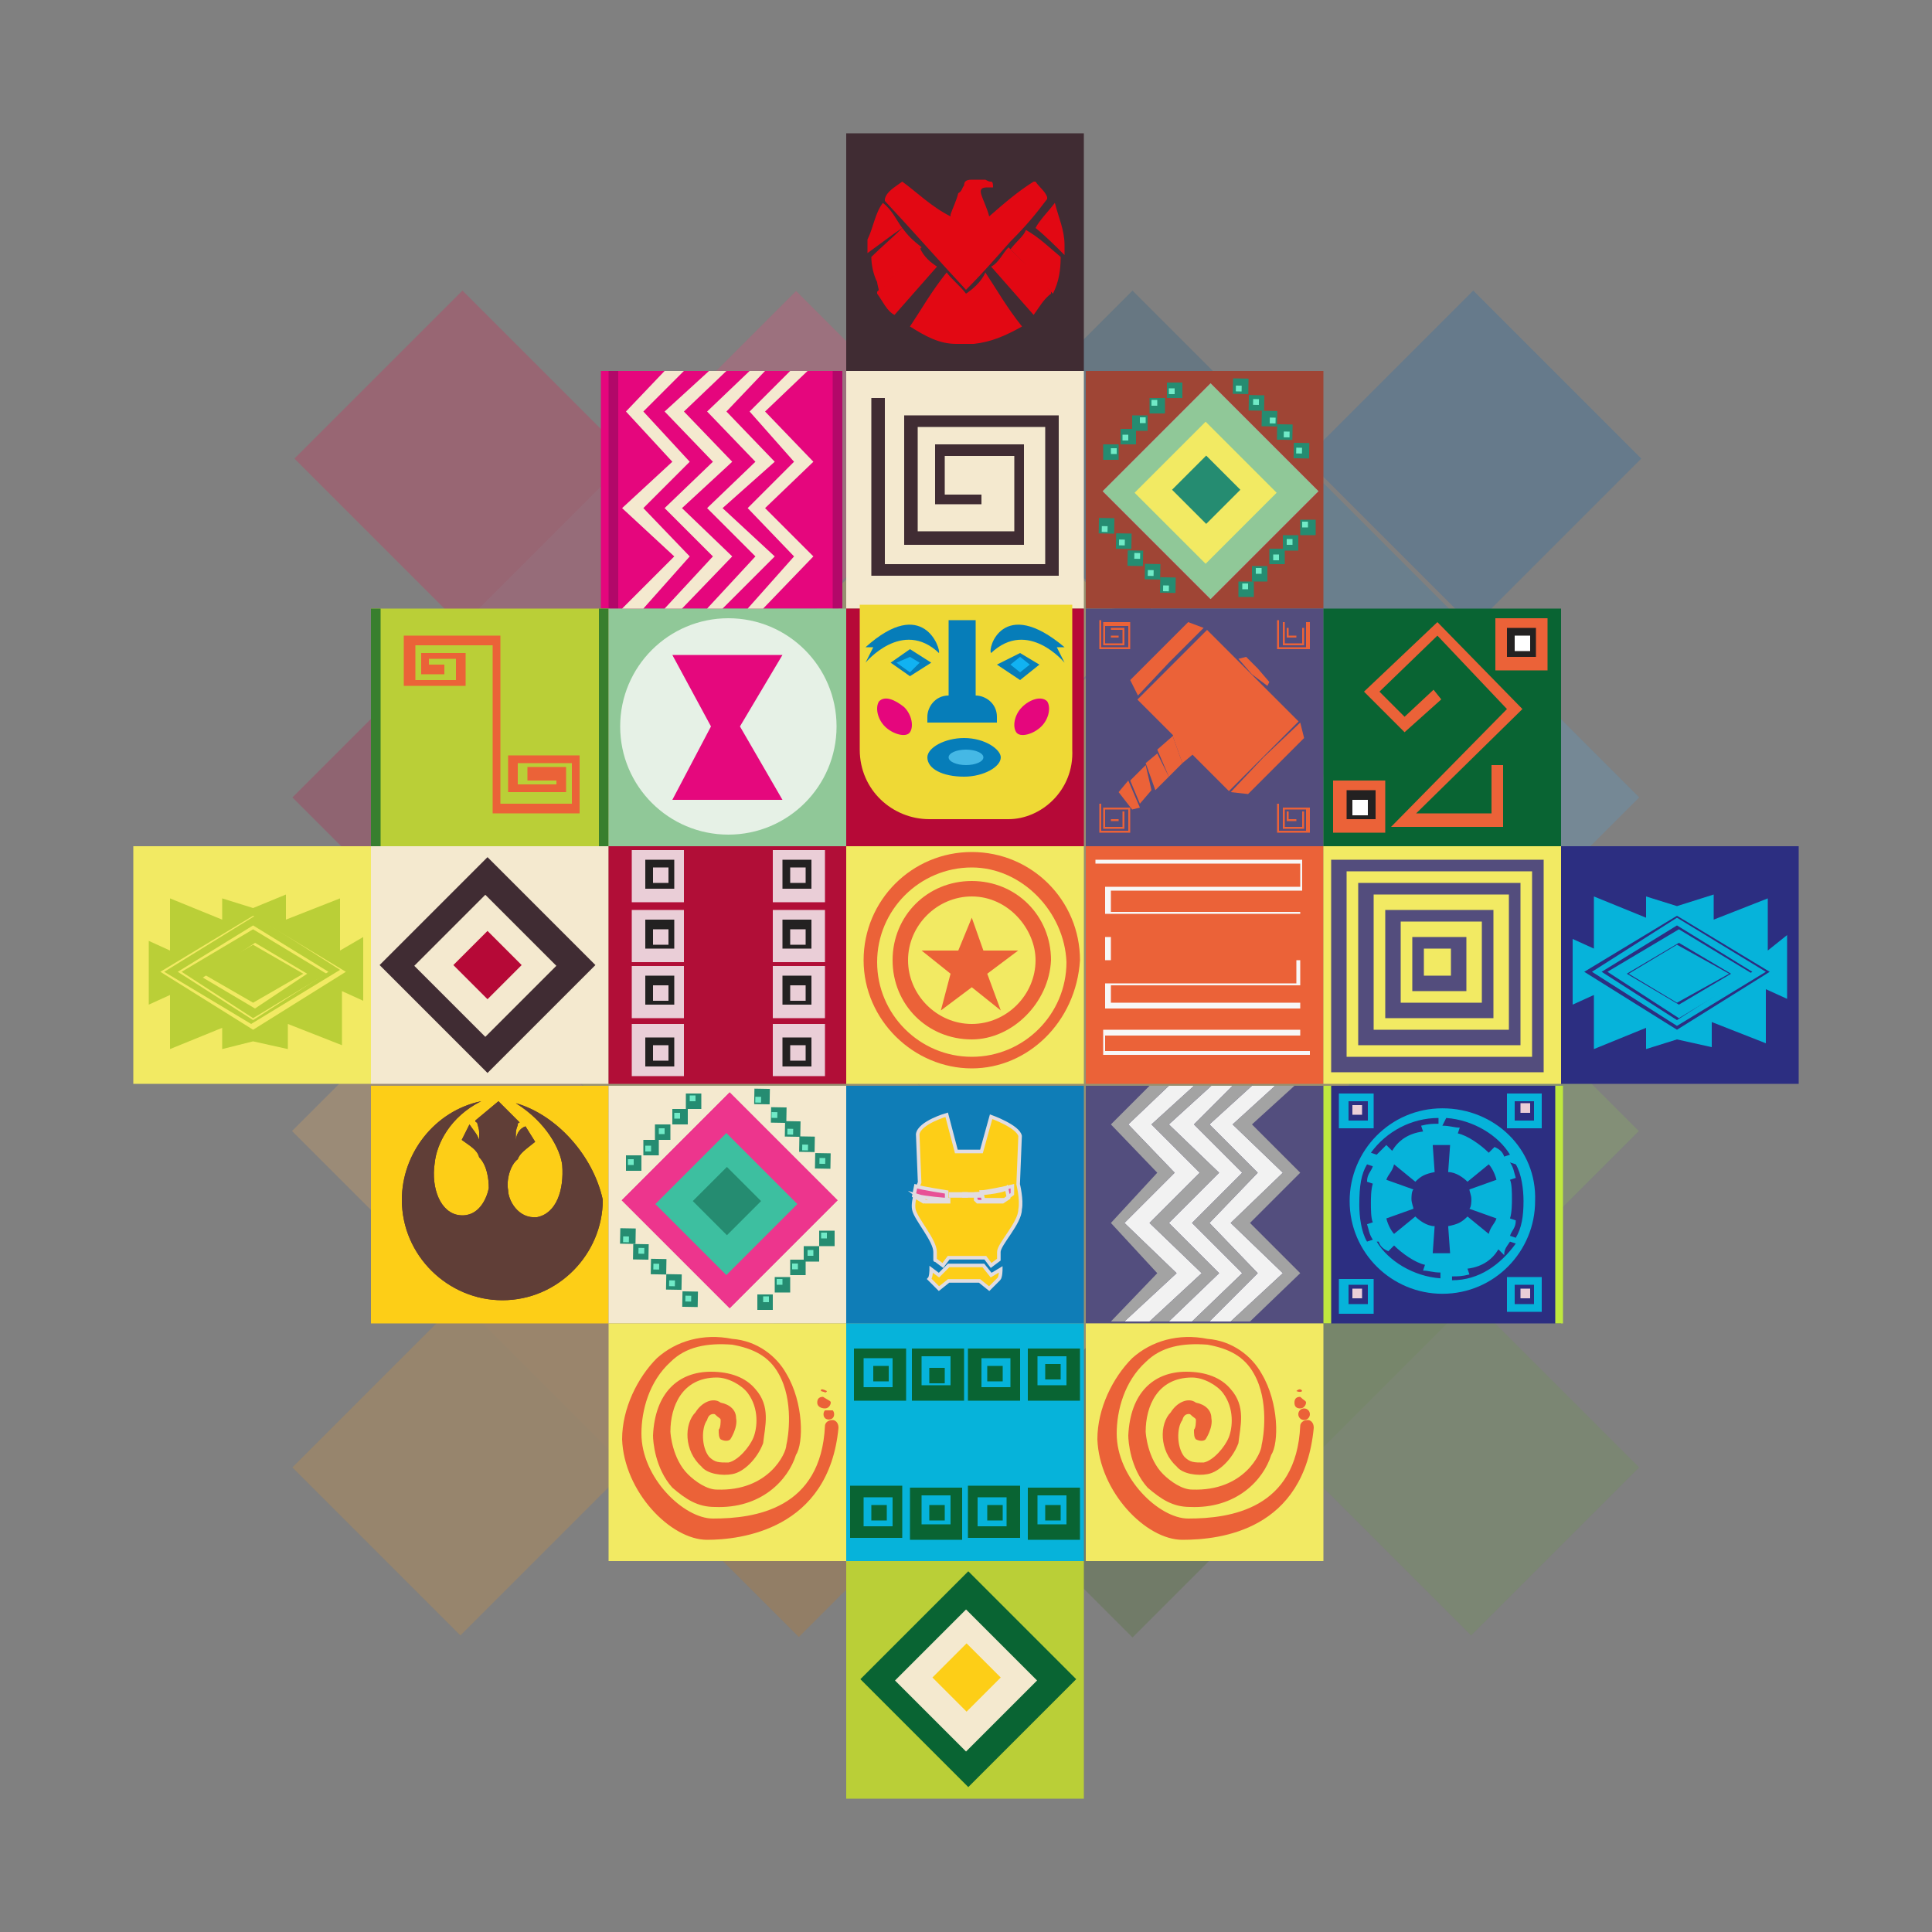 <?xml version="1.0" encoding="UTF-8"?> <svg xmlns="http://www.w3.org/2000/svg" xmlns:xlink="http://www.w3.org/1999/xlink" version="1.1" id="Capa_1" x="0px" y="0px" viewBox="0 0 100 100" style="enable-background:new 0 0 100 100;" xml:space="preserve"><rect x="0" y="0" width="100" height="100" fill="#808080" stroke="none"/> <style type="text/css"> .st0{opacity:0.22;} .st1{fill:#EAC93D;} .st2{fill:#ED0A46;} .st3{fill:#C4003D;} .st4{fill:#E52560;} .st5{fill:#FF3976;} .st6{fill:#F9B058;} .st7{fill:#0C5587;} .st8{fill:#EA972A;} .st9{fill:#F79826;} .st10{fill:#1B7BBC;} .st11{fill:#0865B2;} .st12{fill:#D3780B;} .st13{fill:#4CA4E0;} .st14{fill:#396810;} .st15{fill:#589B1E;} .st16{fill:#8BC658;} .st17{fill:#699944;} .st18{fill:#402C33;} .st19{fill:#E5067D;} .st20{fill:#B20869;} .st21{fill:#F4E9CF;} .st22{fill:#9F4535;} .st23{fill:#BACF37;} .st24{fill:#387F2E;} .st25{fill:#90C898;} .st26{fill:#B60937;} .st27{fill:#534D7D;} .st28{fill:#096433;} .st29{fill:#F2EA63;} .st30{fill:#B10E37;} .st31{fill:#EB6238;} .st32{fill:#2C2E81;} .st33{fill:#FDCE17;} .st34{fill:#0F7DB7;} .st35{fill:#534E7E;} .st36{fill:#BFE83F;} .st37{fill:#06B3DA;} .st38{fill:#ED358D;} .st39{fill:#3DBFA0;} .st40{fill:#258C71;} .st41{fill:#71EAC7;} .st42{fill:#F7F7F7;} .st43{fill:#EFD935;} .st44{fill:#067DB9;} .st45{fill:#45B8E5;} .st46{fill:#11B2F2;} .st47{fill:#603E37;} .st48{fill:#FDCE17;stroke:#E2DCE0;stroke-width:0.184;stroke-miterlimit:10;} .st49{fill:#E85296;stroke:#E2DCE0;stroke-width:0.184;stroke-miterlimit:10;} .st50{fill:#E6F1E6;} .st51{fill:#E5087D;} .st52{fill-rule:evenodd;clip-rule:evenodd;fill:#E20813;} .st53{fill-rule:evenodd;clip-rule:evenodd;fill:#EB6238;} .st54{fill:#F2F2F2;} .st55{fill:#A3A3A3;} .st56{fill:#EACED7;} .st57{fill:#232121;} .st58{fill:#FFFFFF;} </style> <g> <g class="st0"> <rect x="43.9" y="43.8" transform="matrix(0.707 -0.707 0.707 0.707 -20.637 50.016)" class="st1" width="12.3" height="12.3"></rect> <rect x="17.8" y="17.6" transform="matrix(0.707 -0.707 0.707 0.707 -9.787 23.878)" class="st2" width="12.3" height="12.3"></rect> <rect x="17.7" y="35.1" transform="matrix(0.707 -0.707 0.707 0.707 -22.194 28.971)" class="st3" width="12.3" height="12.3"></rect> <rect x="26.4" y="26.3" transform="matrix(0.707 -0.707 0.707 0.707 -13.407 32.507)" class="st4" width="12.3" height="12.3"></rect> <rect x="35.1" y="17.6" transform="matrix(0.707 -0.707 0.707 0.707 -4.748 36.131)" class="st5" width="12.3" height="12.3"></rect> <rect x="17.7" y="52.4" transform="matrix(0.707 -0.707 0.707 0.707 -34.447 34.009)" class="st6" width="12.3" height="12.3"></rect> <rect x="26.5" y="43.8" transform="matrix(0.707 -0.707 0.707 0.707 -25.747 37.733)" class="st1" width="12.3" height="12.3"></rect> <rect x="35.2" y="35.2" transform="matrix(0.707 -0.707 0.707 0.707 -17.117 41.353)" class="st1" width="12.3" height="12.3"></rect> <rect x="43.8" y="26.4" transform="matrix(0.707 -0.707 0.707 0.707 -8.401 44.861)" class="st1" width="12.3" height="12.3"></rect> <rect x="52.5" y="17.6" transform="matrix(0.707 -0.707 0.707 0.707 0.362 48.414)" class="st7" width="12.3" height="12.3"></rect> <rect x="17.7" y="69.8" transform="matrix(0.707 -0.707 0.707 0.707 -46.73 39.119)" class="st8" width="12.3" height="12.3"></rect> <rect x="26.4" y="61.2" transform="matrix(0.707 -0.707 0.707 0.707 -38.1 42.739)" class="st9" width="12.3" height="12.3"></rect> <rect x="35.2" y="52.5" transform="matrix(0.707 -0.707 0.707 0.707 -29.37 46.392)" class="st1" width="12.3" height="12.3"></rect> <rect x="52.5" y="35.2" transform="matrix(0.707 -0.707 0.707 0.707 -12.078 53.607)" class="st1" width="12.3" height="12.3"></rect> <rect x="61.2" y="26.4" transform="matrix(0.707 -0.707 0.707 0.707 -3.291 57.144)" class="st10" width="12.3" height="12.3"></rect> <rect x="70.1" y="17.6" transform="matrix(0.707 -0.707 0.707 0.707 5.555 60.854)" class="st11" width="12.3" height="12.3"></rect> <rect x="35.2" y="69.9" transform="matrix(0.707 -0.707 0.707 0.707 -41.654 51.502)" class="st12" width="12.3" height="12.3"></rect> <rect x="43.8" y="61.2" transform="matrix(0.707 -0.707 0.707 0.707 -32.991 55.022)" class="st1" width="12.3" height="12.3"></rect> <rect x="52.5" y="52.5" transform="matrix(0.707 -0.707 0.707 0.707 -24.332 58.646)" class="st1" width="12.3" height="12.3"></rect> <rect x="61.3" y="43.9" transform="matrix(0.707 -0.707 0.707 0.707 -15.631 62.37)" class="st1" width="12.3" height="12.3"></rect> <rect x="70" y="35.1" transform="matrix(0.707 -0.707 0.707 0.707 -6.852 65.947)" class="st13" width="12.3" height="12.3"></rect> <rect x="52.5" y="69.9" transform="matrix(0.707 -0.707 0.707 0.707 -36.614 63.755)" class="st14" width="12.3" height="12.3"></rect> <rect x="61.2" y="61.3" transform="matrix(0.707 -0.707 0.707 0.707 -27.985 67.376)" class="st15" width="12.3" height="12.3"></rect> <rect x="70" y="52.4" transform="matrix(0.707 -0.707 0.707 0.707 -19.106 70.986)" class="st16" width="12.3" height="12.3"></rect> <rect x="70" y="69.8" transform="matrix(0.707 -0.707 0.707 0.707 -31.389 76.095)" class="st17" width="12.3" height="12.3"></rect> </g> <g> <rect x="43.8" y="6.9" class="st18" width="12.3" height="12.3"></rect> <rect x="31.1" y="19.2" class="st19" width="12.3" height="12.3"></rect> <rect x="31.5" y="19.2" class="st20" width="0.5" height="12.3"></rect> <rect x="43.1" y="19.2" class="st20" width="0.5" height="12.3"></rect> <rect x="43.8" y="19.2" class="st21" width="12.3" height="12.3"></rect> <rect x="56.2" y="19.2" class="st22" width="12.3" height="12.3"></rect> <rect x="19.2" y="31.5" class="st23" width="12.3" height="12.3"></rect> <rect x="19.2" y="31.5" class="st24" width="0.5" height="12.3"></rect> <rect x="31" y="31.5" class="st24" width="0.5" height="12.3"></rect> <rect x="31.5" y="31.5" class="st25" width="12.3" height="12.3"></rect> <rect x="43.8" y="31.5" class="st26" width="12.3" height="12.3"></rect> <rect x="56.2" y="31.5" class="st27" width="12.3" height="12.3"></rect> <rect x="68.5" y="31.5" class="st28" width="12.3" height="12.3"></rect> <rect x="6.9" y="43.8" class="st29" width="12.3" height="12.3"></rect> <rect x="19.2" y="43.8" class="st21" width="12.3" height="12.3"></rect> <rect x="31.5" y="43.8" class="st30" width="12.3" height="12.3"></rect> <rect x="43.8" y="43.8" class="st29" width="12.3" height="12.3"></rect> <rect x="56.2" y="43.8" class="st31" width="12.3" height="12.3"></rect> <rect x="68.5" y="43.8" class="st29" width="12.3" height="12.3"></rect> <rect x="80.8" y="43.8" class="st32" width="12.3" height="12.3"></rect> <rect x="19.2" y="56.2" class="st33" width="12.3" height="12.3"></rect> <rect x="31.5" y="56.2" class="st21" width="12.3" height="12.3"></rect> <rect x="43.8" y="56.2" class="st34" width="12.3" height="12.3"></rect> <rect x="56.2" y="56.2" class="st35" width="12.3" height="12.3"></rect> <rect x="68.5" y="56.2" class="st32" width="12.3" height="12.3"></rect> <rect x="68.5" y="56.2" class="st36" width="0.4" height="12.3"></rect> <rect x="80.5" y="56.2" class="st36" width="0.4" height="12.3"></rect> <rect x="31.5" y="68.5" class="st29" width="12.3" height="12.3"></rect> <rect x="43.8" y="68.5" class="st37" width="12.3" height="12.3"></rect> <rect x="56.2" y="68.5" class="st29" width="12.3" height="12.3"></rect> <rect x="43.8" y="80.8" class="st23" width="12.3" height="12.3"></rect> <g> <path class="st23" d="M8.5,50.3L13,53l4.6-2.8l-4.4-2.8L8.5,50.3z M13.1,52.8l-3.9-2.5l3.9-2.4l3.9,2.4L13.1,52.8z"></path> <path class="st23" d="M9.4,50.3l3.7,2.4l3.8-2.3l-3.8-2.3L9.4,50.3z M15.9,50.4l-2.7,1.8l-2.7-1.6l2.7-1.8L15.9,50.4z"></path> <polygon class="st23" points="13.1,51.9 15.7,50.4 13.1,48.9 10.5,50.4 "></polygon> <path class="st23" d="M17.6,49.2v-2.7l-2.8,1.1v-1.3L13.1,47l-1.6-0.5v1.1l-2.7-1.1v2.7l-1.1-0.5V52l1.1-0.5v2.8l2.7-1.1v1.1 l1.6-0.4l1.8,0.4V53l2.8,1.1v-2.8l1.1,0.5v-3.3L17.6,49.2z M13.1,53.3l-4.8-3l4.8-2.9l4.8,2.9L13.1,53.3z"></path> </g> <g> <path class="st37" d="M82.4,50.3l4.4,2.8l4.6-2.8l-4.6-2.8L82.4,50.3z M86.8,52.8l-3.9-2.5l3.9-2.4l3.9,2.4L86.8,52.8z"></path> <path class="st37" d="M83.2,50.3l3.7,2.4l3.8-2.3l-3.8-2.3L83.2,50.3z M89.6,50.4L86.9,52l-2.7-1.6l2.7-1.6L89.6,50.4z"></path> <polygon class="st37" points="86.8,51.9 89.5,50.4 86.8,48.9 84.3,50.4 "></polygon> <path class="st37" d="M91.5,49.2v-2.7l-2.8,1.1v-1.3l-1.9,0.6l-1.6-0.5v1.1l-2.7-1.1v2.7l-1.1-0.5V52l1.1-0.5v2.8l2.7-1.1v1.1 l1.6-0.5l1.8,0.4v-1.3l2.8,1.1v-2.8l1.1,0.5v-3.3L91.5,49.2z M86.8,53.3l-4.8-3l4.8-2.9l4.8,2.9L86.8,53.3z"></path> </g> <g> <g> <rect x="33.8" y="58.2" transform="matrix(0.707 -0.707 0.707 0.707 -32.862 44.876)" class="st38" width="7.9" height="7.9"></rect> <rect x="35" y="59.7" transform="matrix(0.707 -0.707 0.707 0.707 -33.033 44.859)" class="st39" width="5.2" height="5.2"></rect> <rect x="36.4" y="60.9" transform="matrix(0.707 -0.707 0.707 0.707 -32.933 44.846)" class="st40" width="2.5" height="2.5"></rect> </g> <g> <rect x="33.8" y="58.2" transform="matrix(0.707 -0.707 0.707 0.707 -32.862 44.876)" class="st38" width="7.9" height="7.9"></rect> <rect x="35" y="59.7" transform="matrix(0.707 -0.707 0.707 0.707 -33.033 44.859)" class="st39" width="5.2" height="5.2"></rect> <rect x="36.4" y="60.9" transform="matrix(0.707 -0.707 0.707 0.707 -32.933 44.846)" class="st40" width="2.5" height="2.5"></rect> </g> <g> <g> <rect x="32.4" y="59.8" class="st40" width="0.8" height="0.8"></rect> <rect x="32.5" y="60" class="st41" width="0.3" height="0.3"></rect> </g> <g> <rect x="33.3" y="59" class="st40" width="0.8" height="0.8"></rect> <rect x="33.4" y="59.3" class="st41" width="0.3" height="0.3"></rect> </g> <g> <rect x="33.9" y="58.2" class="st40" width="0.8" height="0.8"></rect> <rect x="34.1" y="58.4" class="st41" width="0.3" height="0.3"></rect> </g> <g> <rect x="34.8" y="57.4" class="st40" width="0.8" height="0.8"></rect> <rect x="34.9" y="57.6" class="st41" width="0.3" height="0.3"></rect> </g> <g> <rect x="35.5" y="56.6" class="st40" width="0.8" height="0.8"></rect> <rect x="35.7" y="56.7" class="st41" width="0.3" height="0.3"></rect> </g> </g> <g> <g> <rect x="39.2" y="67" class="st40" width="0.8" height="0.8"></rect> <rect x="39.5" y="67.1" class="st41" width="0.3" height="0.3"></rect> </g> <g> <rect x="40.1" y="66.1" class="st40" width="0.8" height="0.8"></rect> <rect x="40.2" y="66.2" class="st41" width="0.3" height="0.3"></rect> </g> <g> <rect x="40.9" y="65.2" class="st40" width="0.8" height="0.8"></rect> <rect x="41" y="65.4" class="st41" width="0.3" height="0.3"></rect> </g> <g> <rect x="41.6" y="64.5" class="st40" width="0.8" height="0.8"></rect> <rect x="41.8" y="64.7" class="st41" width="0.3" height="0.3"></rect> </g> <g> <rect x="42.4" y="63.7" class="st40" width="0.8" height="0.8"></rect> <rect x="42.5" y="63.8" class="st41" width="0.3" height="0.3"></rect> </g> </g> <g> <g> <rect x="42.2" y="59.7" transform="matrix(1.744603e-02 -1 1 1.744603e-02 -18.255 101.64)" class="st40" width="0.8" height="0.8"></rect> <rect x="42.4" y="60" transform="matrix(1.748168e-02 -1 1 1.748168e-02 -18.329 101.588)" class="st41" width="0.3" height="0.3"></rect> </g> <g> <rect x="41.4" y="58.8" transform="matrix(1.744679e-02 -1 1 1.744679e-02 -18.16 99.992)" class="st40" width="0.8" height="0.8"></rect> <rect x="41.5" y="59.2" transform="matrix(1.738194e-02 -1 1 1.738194e-02 -18.402 100.012)" class="st41" width="0.3" height="0.3"></rect> </g> <g> <rect x="40.6" y="58.1" transform="matrix(1.744358e-02 -1 1 1.744358e-02 -18.186 98.415)" class="st40" width="0.8" height="0.8"></rect> <rect x="40.7" y="58.4" transform="matrix(1.748005e-02 -1 1 1.748005e-02 -18.361 98.403)" class="st41" width="0.3" height="0.3"></rect> </g> <g> <rect x="39.9" y="57.4" transform="matrix(1.744603e-02 -1 1 1.744603e-02 -18.197 97.006)" class="st40" width="0.8" height="0.8"></rect> <rect x="39.9" y="57.5" transform="matrix(1.748516e-02 -1 1 1.748516e-02 -18.265 96.755)" class="st41" width="0.3" height="0.3"></rect> </g> <g> <rect x="39" y="56.4" transform="matrix(1.748981e-02 -1 1 1.748981e-02 -18.047 95.161)" class="st40" width="0.8" height="0.8"></rect> <rect x="39.1" y="56.7" transform="matrix(1.738718e-02 -1 1 1.738718e-02 -18.289 95.182)" class="st41" width="0.3" height="0.3"></rect> </g> </g> <g> <g> <rect x="35.3" y="66.8" transform="matrix(1.744830e-02 -1 1 1.744830e-02 -32.104 101.773)" class="st40" width="0.8" height="0.8"></rect> <rect x="35.5" y="67.1" transform="matrix(1.748005e-02 -1 1 1.748005e-02 -32.248 101.691)" class="st41" width="0.3" height="0.3"></rect> </g> <g> <rect x="34.5" y="65.9" transform="matrix(1.748981e-02 -1 1 1.748981e-02 -32.03 100.096)" class="st40" width="0.8" height="0.8"></rect> <rect x="34.7" y="66.3" transform="matrix(1.738880e-02 -1 1 1.738880e-02 -32.272 100.118)" class="st41" width="0.3" height="0.3"></rect> </g> <g> <rect x="33.7" y="65.2" transform="matrix(1.744603e-02 -1 1 1.744603e-02 -32.106 98.517)" class="st40" width="0.8" height="0.8"></rect> <rect x="33.8" y="65.5" transform="matrix(1.748168e-02 -1 1 1.748168e-02 -32.276 98.363)" class="st41" width="0.3" height="0.3"></rect> </g> <g> <rect x="32.8" y="64.4" transform="matrix(1.744603e-02 -1 1 1.744603e-02 -32.209 96.864)" class="st40" width="0.8" height="0.8"></rect> <rect x="33.1" y="64.6" transform="matrix(1.748005e-02 -1 1 1.748005e-02 -32.134 96.861)" class="st41" width="0.3" height="0.3"></rect> </g> <g> <rect x="32.1" y="63.6" transform="matrix(1.744603e-02 -1 1 1.744603e-02 -32.067 95.363)" class="st40" width="0.8" height="0.8"></rect> <rect x="32.2" y="64" transform="matrix(1.748005e-02 -1 1 1.748005e-02 -32.313 95.376)" class="st41" width="0.3" height="0.3"></rect> </g> </g> </g> <g> <rect x="58.7" y="21.5" transform="matrix(0.707 -0.707 0.707 0.707 0.372 51.725)" class="st38" width="7.9" height="7.9"></rect> <rect x="59.8" y="22.9" transform="matrix(0.707 -0.707 0.707 0.707 0.258 51.592)" class="st39" width="5.2" height="5.2"></rect> <rect x="61.2" y="24.1" transform="matrix(0.707 -0.707 0.707 0.707 0.358 51.579)" class="st40" width="2.5" height="2.5"></rect> </g> <g> <rect x="58.7" y="21.5" transform="matrix(0.707 -0.707 0.707 0.707 0.372 51.725)" class="st25" width="7.9" height="7.9"></rect> <rect x="59.8" y="22.9" transform="matrix(0.707 -0.707 0.707 0.707 0.258 51.592)" class="st29" width="5.2" height="5.2"></rect> <rect x="61.2" y="24.1" transform="matrix(0.707 -0.707 0.707 0.707 0.358 51.579)" class="st40" width="2.5" height="2.5"></rect> <g> <g> <rect x="57.1" y="23" class="st40" width="0.8" height="0.8"></rect> <rect x="57.5" y="23.2" class="st41" width="0.3" height="0.3"></rect> </g> <g> <rect x="58" y="22.2" class="st40" width="0.8" height="0.8"></rect> <rect x="58.1" y="22.5" class="st41" width="0.3" height="0.3"></rect> </g> <g> <rect x="58.6" y="21.5" class="st40" width="0.8" height="0.8"></rect> <rect x="59" y="21.6" class="st41" width="0.3" height="0.3"></rect> </g> <g> <rect x="59.5" y="20.6" class="st40" width="0.8" height="0.8"></rect> <rect x="59.6" y="20.7" class="st41" width="0.3" height="0.3"></rect> </g> <g> <rect x="60.4" y="19.8" class="st40" width="0.8" height="0.8"></rect> <rect x="60.5" y="20.1" class="st41" width="0.3" height="0.3"></rect> </g> </g> <g> <g> <rect x="64.1" y="30.1" class="st40" width="0.8" height="0.8"></rect> <rect x="64.3" y="30.2" class="st41" width="0.3" height="0.3"></rect> </g> <g> <rect x="64.8" y="29.3" class="st40" width="0.8" height="0.8"></rect> <rect x="65" y="29.4" class="st41" width="0.3" height="0.3"></rect> </g> <g> <rect x="65.7" y="28.4" class="st40" width="0.8" height="0.8"></rect> <rect x="65.9" y="28.7" class="st41" width="0.3" height="0.3"></rect> </g> <g> <rect x="66.4" y="27.7" class="st40" width="0.8" height="0.8"></rect> <rect x="66.6" y="27.9" class="st41" width="0.3" height="0.3"></rect> </g> <g> <rect x="67.3" y="26.9" class="st40" width="0.8" height="0.8"></rect> <rect x="67.4" y="27" class="st41" width="0.3" height="0.3"></rect> </g> </g> <g> <g> <rect x="67" y="22.9" transform="matrix(1.744603e-02 -1 1 1.744603e-02 42.887 90.318)" class="st40" width="0.8" height="0.8"></rect> <rect x="67.1" y="23.2" transform="matrix(1.748005e-02 -1 1 1.748005e-02 42.716 90.165)" class="st41" width="0.3" height="0.3"></rect> </g> <g> <rect x="66.1" y="21.9" transform="matrix(1.748981e-02 -1 1 1.748981e-02 43.036 88.474)" class="st40" width="0.8" height="0.8"></rect> <rect x="66.4" y="22.4" transform="matrix(1.738718e-02 -1 1 1.738718e-02 42.89 88.645)" class="st41" width="0.3" height="0.3"></rect> </g> <g> <rect x="65.3" y="21.3" transform="matrix(1.744603e-02 -1 1 1.744603e-02 42.859 86.99)" class="st40" width="0.8" height="0.8"></rect> <rect x="65.7" y="21.7" transform="matrix(1.738718e-02 -1 1 1.738718e-02 42.879 87.236)" class="st41" width="0.3" height="0.3"></rect> </g> <g> <rect x="64.6" y="20.5" transform="matrix(1.744935e-02 -1 1 1.744935e-02 43.001 85.489)" class="st40" width="0.8" height="0.8"></rect> <rect x="64.8" y="20.7" transform="matrix(1.748005e-02 -1 1 1.748005e-02 43.025 85.392)" class="st41" width="0.3" height="0.3"></rect> </g> <g> <rect x="63.8" y="19.6" transform="matrix(1.744603e-02 -1 1 1.744603e-02 43.097 83.841)" class="st40" width="0.8" height="0.8"></rect> <rect x="64" y="20" transform="matrix(1.748168e-02 -1 1 1.748168e-02 42.846 83.907)" class="st41" width="0.3" height="0.3"></rect> </g> </g> <g> <g> <rect x="60.1" y="29.9" transform="matrix(1.744603e-02 -1 1 1.744603e-02 29.094 90.256)" class="st40" width="0.8" height="0.8"></rect> <rect x="60.2" y="30.3" transform="matrix(1.748005e-02 -1 1 1.748005e-02 28.847 90.271)" class="st41" width="0.3" height="0.3"></rect> </g> <g> <rect x="59.2" y="29.2" transform="matrix(1.744603e-02 -1 1 1.744603e-02 29.017 88.674)" class="st40" width="0.8" height="0.8"></rect> <rect x="59.4" y="29.6" transform="matrix(1.747344e-02 -1 1 1.747344e-02 28.77 88.689)" class="st41" width="0.3" height="0.3"></rect> </g> <g> <rect x="58.4" y="28.5" transform="matrix(1.748671e-02 -1 1 1.748671e-02 28.836 87.188)" class="st40" width="0.8" height="0.8"></rect> <rect x="58.7" y="28.6" transform="matrix(1.738718e-02 -1 1 1.738718e-02 29.089 87.124)" class="st41" width="0.3" height="0.3"></rect> </g> <g> <rect x="57.7" y="27.6" transform="matrix(1.744603e-02 -1 1 1.744603e-02 29.152 85.621)" class="st40" width="0.8" height="0.8"></rect> <rect x="57.9" y="28" transform="matrix(1.748168e-02 -1 1 1.748168e-02 28.905 85.636)" class="st41" width="0.3" height="0.3"></rect> </g> <g> <rect x="56.9" y="26.8" transform="matrix(1.744603e-02 -1 1 1.744603e-02 29.075 84.04)" class="st40" width="0.8" height="0.8"></rect> <rect x="57" y="27.2" transform="matrix(1.748005e-02 -1 1 1.748005e-02 28.828 84.055)" class="st41" width="0.3" height="0.3"></rect> </g> </g> </g> <g> <path class="st31" d="M36.6,79.7c-1.9,0-4.3-2.5-4.4-5.2c0-1.6,0.8-3.2,1.8-4.2c1-0.9,2.4-1.3,3.9-1c1.3,0.1,2.3,0.9,2.8,1.8 c0.9,1.5,0.9,3.6,0.5,4.2c-0.4,1.3-1.8,2.8-4.2,2.7c-0.9,0-1.5-0.4-2.2-1c-0.9-1-1-2.4-1-2.7l0,0c0.1-2.2,1.3-3.3,3-3.3 c1,0,1.8,0.3,2.3,0.9c0.8,0.9,0.5,1.9,0.4,2.8c-0.3,0.8-1,1.5-1.6,1.6c-0.5,0.1-1.3,0-1.6-0.4c-0.9-0.8-0.9-2.2-0.3-2.8 c0.3-0.5,0.9-0.8,1.3-0.5c0.5,0.1,0.8,0.4,0.8,0.8c0.1,0.5-0.3,1.1-0.3,1.1c-0.1,0.1-0.3,0.1-0.5,0c-0.1-0.1-0.1-0.3-0.1-0.5 c0.1-0.1,0.1-0.4,0.1-0.5s-0.1-0.1-0.3-0.3c0,0-0.3-0.1-0.4,0.3c-0.3,0.4-0.3,1.4,0.1,1.9c0.3,0.3,0.5,0.3,1,0.3 c0.5-0.1,1.1-0.8,1.3-1.3s0.3-1.5-0.3-2.3c-0.3-0.4-1-0.8-1.6-0.8c-1.8,0-2.4,1.5-2.4,2.8l0,0c0,0.1,0.1,1.4,0.9,2.2 c0.4,0.4,1,0.8,1.5,0.8c2.7,0.1,3.6-1.9,3.6-2.3c0.1-0.4,0.4-2.3-0.4-3.7c-0.5-0.9-1.3-1.3-2.4-1.5c-1.3-0.1-2.4,0.1-3.2,0.9 c-1.1,1-1.5,2.5-1.5,3.7c0,2.3,2.2,4.4,3.7,4.4c2.2,0,5.6-0.5,5.8-4.8c0-0.1,0.1-0.3,0.4-0.3c0.1,0,0.3,0.1,0.3,0.4 C42.9,79.2,38.3,79.7,36.6,79.7z"></path> <path class="st31" d="M43,72.6c0,0.1-0.1,0.3-0.3,0.3s-0.4-0.1-0.4-0.3s0.1-0.3,0.3-0.3C42.9,72.5,43,72.5,43,72.6z"></path> <path class="st31" d="M42.8,72C42.8,72.1,42.5,72.1,42.8,72c-0.1,0.1-0.3,0-0.3,0S42.4,71.8,42.8,72C42.5,71.8,42.8,72,42.8,72z"></path> <path class="st31" d="M43.1,73c0.1,0.1,0.1,0.3,0,0.4s-0.3,0.1-0.4,0c-0.1-0.1-0.1-0.3,0-0.4C42.8,73,43,73,43.1,73z"></path> </g> <g> <path class="st31" d="M61.2,79.7c-1.9,0-4.3-2.5-4.4-5.2c0-1.6,0.8-3.2,1.8-4.2c1-0.9,2.4-1.3,3.9-1c1.3,0.1,2.3,0.9,2.8,1.8 c0.9,1.5,0.9,3.6,0.5,4.2c-0.4,1.3-1.8,2.8-4.2,2.7c-0.9,0-1.5-0.4-2.2-1c-0.9-1-1-2.4-1-2.7l0,0c0.1-2.2,1.3-3.3,3-3.3 c1,0,1.8,0.3,2.3,0.9c0.8,0.9,0.5,1.9,0.4,2.8c-0.3,0.8-1,1.5-1.6,1.6c-0.5,0.1-1.3,0-1.6-0.4c-0.9-0.8-0.9-2.2-0.3-2.8 c0.3-0.5,0.9-0.8,1.3-0.5c0.5,0.1,0.8,0.4,0.8,0.8c0.1,0.5-0.3,1.1-0.3,1.1c-0.1,0.1-0.3,0.1-0.5,0c-0.1-0.1-0.1-0.3-0.1-0.5 c0.1-0.1,0.1-0.4,0.1-0.5s-0.1-0.1-0.3-0.3c0,0-0.3-0.1-0.4,0.3c-0.3,0.4-0.3,1.4,0.1,1.9c0.3,0.3,0.5,0.3,1,0.3 c0.5-0.1,1.1-0.8,1.3-1.3s0.3-1.5-0.3-2.3c-0.3-0.4-1-0.8-1.6-0.8c-1.8,0-2.4,1.5-2.4,2.8l0,0c0,0.1,0.1,1.4,0.9,2.2 c0.4,0.4,1,0.8,1.5,0.8c2.7,0.1,3.6-1.9,3.6-2.3c0.1-0.4,0.4-2.3-0.4-3.7c-0.5-0.9-1.3-1.3-2.4-1.5c-1.3-0.1-2.4,0.1-3.2,0.9 c-1.1,1-1.5,2.5-1.5,3.7c0,2.3,2.2,4.4,3.7,4.4c2.2,0,5.6-0.5,5.8-4.8c0-0.1,0.1-0.3,0.4-0.3c0.1,0,0.3,0.1,0.3,0.4 C67.5,79.2,63.2,79.7,61.2,79.7z"></path> <path class="st31" d="M67.6,72.6c0,0.1-0.1,0.3-0.3,0.3S67,72.8,67,72.6s0.1-0.3,0.3-0.3C67.5,72.5,67.6,72.5,67.6,72.6z"></path> <path class="st31" d="M67.4,72C67.4,72.1,67.4,72.1,67.4,72c-0.1,0.1-0.3,0-0.3,0S67.3,71.8,67.4,72C67.4,71.8,67.4,72,67.4,72z"></path> <circle class="st31" cx="67.5" cy="73.2" r="0.3"></circle> </g> <polygon class="st42" points="67.8,54.6 57.1,54.6 57.1,53.3 67.3,53.3 67.3,52.2 57.2,52.2 57.2,50.9 67.1,50.9 67.1,49.7 57.2,49.7 57.2,48.5 67.3,48.5 67.3,47.3 57.2,47.3 57.2,45.9 67.3,45.9 67.3,44.7 56.7,44.7 56.7,44.5 67.4,44.5 67.4,46.1 57.5,46.1 57.5,47.2 67.3,47.2 67.3,48.5 57.5,48.5 57.5,49.7 67.3,49.7 67.3,51 57.5,51 57.5,51.9 67.3,51.9 67.3,53.6 57.2,53.6 57.2,54.4 67.8,54.4 "></polygon> <g> <path class="st43" d="M52.2,42.4h-4.1c-1.9,0-3.6-1.5-3.6-3.6v-7.5h11v7.5C55.6,40.9,53.9,42.4,52.2,42.4z"></path> <path class="st19" d="M52.9,36.6c-0.4,0.4-0.5,1-0.3,1.3s0.9,0.1,1.3-0.3s0.5-1,0.3-1.3C53.9,36,53.3,36.2,52.9,36.6z"></path> <path class="st19" d="M46.8,36.6c0.4,0.4,0.5,1,0.3,1.3s-0.9,0.1-1.3-0.3c-0.4-0.4-0.5-1-0.3-1.3C45.8,36,46.3,36.2,46.8,36.6z"></path> <g> <path class="st44" d="M51.8,39.2c0,0.5-0.9,1-1.9,1c-1.1,0-1.9-0.4-1.9-1c0-0.5,0.9-1,1.9-1C51,38.2,51.8,38.8,51.8,39.2z"></path> <ellipse class="st45" cx="50" cy="39.2" rx="0.9" ry="0.4"></ellipse> </g> <path class="st44" d="M44.8,33.5h0.4l-0.4,0.8c0,0,1.9-2.3,3.8-0.5C48.7,33.6,47.8,30.8,44.8,33.5z"></path> <g> <rect x="49.1" y="32.1" class="st44" width="1.4" height="5.2"></rect> <path class="st44" d="M51.6,37.4H48v-0.3c0-0.5,0.4-1.1,1.1-1.1h1.4c0.5,0,1.1,0.4,1.1,1.1V37.4L51.6,37.4z"></path> <g> <polygon class="st44" points="47.1,35 46.1,34.3 47.1,33.6 48.2,34.3 "></polygon> <polygon class="st46" points="47.1,34.8 46.4,34.3 47.1,34 47.6,34.3 "></polygon> </g> <g> <polygon class="st44" points="52.8,35.2 51.6,34.4 52.8,33.8 53.8,34.4 "></polygon> <polygon class="st46" points="52.8,34.8 52.3,34.4 52.8,34 53.3,34.4 "></polygon> </g> <path class="st44" d="M55.1,33.5h-0.4l0.4,0.8c0,0-1.9-2.3-3.8-0.5C51.1,33.6,51.9,30.8,55.1,33.5z"></path> </g> </g> <g> <path class="st47" d="M26.5,58.2l-1.1-1.1l0,0L26.5,58.2L26.5,58.2z M25.5,57L25.5,57L25.5,57L25.5,57L25.5,57L25.5,57z M26.7,57.1c1.6,1,2.3,2.4,2.4,3.2c0.1,1.3-0.3,2.5-1.3,2.7c-1,0.1-1.5-0.9-1.5-1.4c-0.1-0.5,0.1-1.3,0.5-1.6 c0.1-0.3,0.4-0.5,0.9-0.9l-0.5-0.8c-0.3,0.1-0.5,0.4-0.5,0.8c0,0,0-0.3,0-0.4c0-0.3,0.1-0.4,0.1-0.5c0,0,0-0.1,0.1-0.1L25.8,57 l-1.2,1c0,0,0,0.1,0.1,0.1c0,0.1,0.1,0.3,0.1,0.5c0,0.1,0,0.4,0,0.4c-0.1-0.3-0.3-0.5-0.5-0.8L23.9,59c0.4,0.3,0.8,0.5,0.9,0.9 c0.4,0.4,0.5,1.1,0.5,1.6c-0.1,0.5-0.5,1.5-1.5,1.4s-1.5-1.4-1.3-2.7c0.1-1,0.8-2.4,2.4-3.2c-2.4,0.5-4.1,2.7-4.1,5.1 c0,2.9,2.4,5.2,5.2,5.2c2.9,0,5.2-2.4,5.2-5.2C30.7,59.8,28.8,57.7,26.7,57.1L26.7,57.1z"></path> <path class="st47" d="M26.5,58.2l-1.1-1.1l0,0 M25.5,57L25.5,57L25.5,57L25.5,57L25.5,57L25.5,57z M26.7,57.1 c1.6,1,2.3,2.4,2.4,3.2c0.1,1.3-0.3,2.5-1.3,2.7c-1,0.1-1.5-0.9-1.5-1.4c-0.1-0.5,0.1-1.3,0.5-1.6c0.1-0.3,0.4-0.5,0.9-0.9 l-0.5-0.8c-0.3,0.1-0.5,0.4-0.5,0.8c0,0,0-0.3,0-0.4c0-0.3,0.1-0.4,0.1-0.5c0,0,0-0.1,0.1-0.1L25.8,57l-1.2,1c0,0,0,0.1,0.1,0.1 c0,0.1,0.1,0.3,0.1,0.5c0,0.1,0,0.4,0,0.4c-0.1-0.3-0.3-0.5-0.5-0.8L23.9,59c0.4,0.3,0.8,0.5,0.9,0.9c0.4,0.4,0.5,1.1,0.5,1.6 c-0.1,0.5-0.5,1.5-1.5,1.4s-1.5-1.4-1.3-2.7c0.1-1,0.8-2.4,2.4-3.2c-2.4,0.5-4.1,2.7-4.1,5.1c0,2.9,2.4,5.2,5.2,5.2 c2.9,0,5.2-2.4,5.2-5.2C30.7,59.8,28.8,57.7,26.7,57.1L26.7,57.1z"></path> </g> <g id="l1_6_" transform="translate(-187.143,-110.934)"> <path id="p1_6_" class="st37" d="M261.8,168.3c-2.7,0-4.8,2.2-4.8,4.8c0,2.7,2.2,4.8,4.8,4.8c2.7,0,4.8-2.2,4.8-4.8 C266.7,170.4,264.5,168.3,261.8,168.3z M261.6,168.8L261.6,168.8v0.3c-0.3,0-0.5,0-0.9,0.1l0.1,0.3c-0.8,0.1-1.3,0.5-1.6,1 l-0.3-0.3c-0.1,0.1-0.4,0.4-0.5,0.5l-0.3-0.1C258.9,169.5,260.2,168.8,261.6,168.8z M262,168.8c1.4,0.1,2.7,0.9,3.3,1.9l-0.3,0.1 c-0.1-0.3-0.3-0.4-0.5-0.5l-0.3,0.3c-0.4-0.4-1.1-0.9-1.6-1l0.1-0.3c-0.3,0-0.5-0.1-0.9-0.1L262,168.8z M261.8,170.2 c0.1,0,0.3,0,0.4,0l-0.1,1.4c0.4,0,0.8,0.3,1,0.5l1.1-0.9c0.1,0.1,0.3,0.4,0.4,0.8l-1.4,0.5c0,0.1,0.1,0.3,0.1,0.5 c0,0.1,0,0.4-0.1,0.5l1.4,0.5c-0.1,0.3-0.3,0.4-0.4,0.8l-1.1-0.9c-0.3,0.3-0.5,0.4-1,0.5l0.1,1.4c-0.3,0-0.5,0-0.9,0l0.1-1.4 c-0.4,0-0.8-0.3-1-0.5l-1.1,0.9c-0.1-0.1-0.3-0.4-0.4-0.8l1.4-0.5c0-0.1-0.1-0.3-0.1-0.5c0-0.1,0-0.4,0.1-0.5l-1.4-0.5 c0.1-0.3,0.3-0.4,0.4-0.8l1.1,0.9c0.3-0.3,0.5-0.4,1-0.5l-0.1-1.4C261.6,170.2,261.7,170.2,261.8,170.2z M257.9,171.2l0.3,0.1 c-0.1,0.3-0.3,0.4-0.3,0.8l0.3,0.1c-0.1,0.3-0.1,0.8-0.1,1c0,0.3,0,0.8,0.1,1l-0.3,0.1c0.1,0.3,0.1,0.5,0.3,0.8l-0.3,0.1 c-0.3-0.5-0.4-1.3-0.4-1.9C257.5,172.3,257.6,171.7,257.9,171.2z M265.6,171.2c0.3,0.5,0.4,1.3,0.4,1.9c0,0.8-0.1,1.4-0.4,1.9 l-0.3-0.1c0.1-0.3,0.3-0.4,0.3-0.8l-0.3-0.1c0.1-0.3,0.1-0.8,0.1-1c0-0.3,0-0.8-0.1-1l0.3-0.1c-0.1-0.3-0.1-0.5-0.3-0.8 L265.6,171.2z M258.5,175.2c0.1,0.3,0.3,0.4,0.5,0.5l0.3-0.3c0.4,0.4,1.1,0.9,1.6,1l-0.1,0.3c0.3,0,0.5,0.1,0.9,0.1v0.3 c-1.4-0.1-2.7-0.9-3.3-1.9L258.5,175.2L258.5,175.2z M265.3,175.2l0.3,0.1c-0.8,1.1-1.9,1.9-3.3,1.9V177c0.3,0,0.5,0,0.9-0.1 l-0.1-0.3c0.8-0.1,1.3-0.5,1.6-1l0.3,0.3C265,175.6,265.1,175.5,265.3,175.2z"></path> </g> <g> <g> <path class="st48" d="M52.7,61.3l0.1-2.5c-0.1-0.5-1.5-1-1.5-1l-0.5,1.8H50l0,0h-0.5L49,57.7c0,0-1.4,0.4-1.5,1l0.1,2.5 c0,0-0.4,0.9-0.3,1.4c0.1,0.5,1.1,1.6,1.1,2.2s0,0.4,0,0.4l0.4,0.3l0.3-0.4H50l0,0h1l0.3,0.4l0.4-0.3c0,0,0,0,0-0.4 s1.1-1.5,1.1-2.2C52.9,62.1,52.7,61.3,52.7,61.3z"></path> <path class="st48" d="M51.8,65.7L51.3,66l-0.4-0.5H50l0,0h-0.9L48.6,66l-0.4-0.3c0,0,0,0.4-0.1,0.5l0.5,0.5l0.5-0.4h0.8l0,0h0.8 l0.5,0.4l0.5-0.5C51.8,66.1,51.8,65.7,51.8,65.7z"></path> </g> <g> <path class="st49" d="M47.8,62.2l-0.5-0.3l0.1-0.5l0,0c0.3,0.1,1.6,0.3,1.6,0.3l0,0V62l0,0.1l0,0L47.8,62.2z M47.5,61.9l0.4,0.3 H49h0.1v-0.1C49,62.1,47.8,62,47.5,61.9L47.5,61.9z"></path> <path class="st49" d="M49.6,61.9c-0.1,0-0.3,0-0.4,0v-0.1H50v0.1C50,61.9,49.9,61.9,49.6,61.9z"></path> <path class="st49" d="M51.9,62.2h-1.3l-0.1-0.1v-0.3l0,0c0,0,1.4-0.1,1.6-0.3l0,0l0.1,0.5L51.9,62.2z M50.9,62.1H52l0.4-0.3 v-0.4c-0.4,0.1-1.4,0.3-1.6,0.3L50.9,62.1L50.9,62.1z"></path> <path class="st49" d="M50.3,61.9c-0.3,0-0.4,0-0.4,0v-0.1h0.8v0.1C50.5,61.9,50.4,61.9,50.3,61.9z"></path> </g> </g> <circle class="st50" cx="37.7" cy="37.6" r="5.6"></circle> <polygon class="st51" points="40.5,33.9 34.8,33.9 36.8,37.6 34.8,41.4 40.5,41.4 38.3,37.6 "></polygon> <g> <g> <path class="st52" d="M50,15C50,15.1,50,15.1,50,15C50,15.1,50,15.1,50,15c0.9-0.9,1.5-1.6,2.3-2.5c0.8-0.8,1.3-1.4,1.9-2.2 c0,0,0,0,0-0.1c-0.1-0.3-0.4-0.5-0.6-0.8c0,0,0,0-0.1,0c-0.8,0.5-1.5,1.1-2.3,1.8l0,0l0,0c-0.1-0.4-0.3-0.8-0.4-1.1 c-0.1-0.3,0-0.4,0.3-0.4c0.1,0,0.1,0,0.3,0l0,0c0-0.1,0-0.3-0.1-0.3s-0.1,0-0.3-0.1c-0.1,0-0.1,0-0.3,0c-0.1,0-0.3,0-0.4,0l0,0 c-0.3,0-0.4,0.1-0.4,0.3c-0.1,0.1-0.1,0.3-0.3,0.4c-0.1,0.4-0.3,0.8-0.4,1.1c0,0,0,0,0,0.1c-1-0.5-1.8-1.3-2.5-1.8l0,0 c-0.4,0.3-0.8,0.5-0.9,0.9c0,0,0,0,0,0.1C47.2,11.9,48.6,13.5,50,15z"></path> <path class="st52" d="M50,15.2c-0.3-0.4-0.8-0.8-1-1.1c-0.8,1-1.3,1.9-1.9,2.8l0,0c0.8,0.5,1.5,0.9,2.4,0.9c0.1,0,0.1,0,0.3,0 s0.3,0,0.5,0h0.1c0.9-0.1,1.6-0.4,2.5-0.9l0,0c-0.8-1-1.3-1.9-1.9-2.8C50.8,14.6,50.3,15,50,15.2z"></path> <path class="st52" d="M46.7,11.8L46.7,11.8c-0.3-0.4-0.5-0.9-1-1.3l0,0c-0.4,0.5-0.5,1.3-0.8,1.9c0,0.1,0,0.1,0,0.3 c0,0.1,0,0.3,0,0.4l0,0C45.6,12.6,46.1,12.2,46.7,11.8z"></path> <path class="st52" d="M55.1,12.7c0-0.8-0.3-1.4-0.5-2.2l0,0c-0.3,0.4-0.8,0.9-1,1.3l0,0c0.5,0.4,1.1,1,1.5,1.4l0,0 C55.1,13.1,55.1,12.8,55.1,12.7L55.1,12.7z"></path> <path class="st52" d="M47.6,12.8L47.6,12.8c-0.8,0.9-1.4,1.5-2.2,2.3c0,0,0,0,0,0.1c0.3,0.4,0.5,0.9,0.9,1.1l0,0 c0.8-0.9,1.4-1.6,2.2-2.5C48.2,13.6,47.8,13.3,47.6,12.8z"></path> <path class="st52" d="M53,13.6c-0.3-0.3-0.4-0.4-0.8-0.8c-0.3,0.3-0.5,0.8-0.9,1c0.8,0.9,1.4,1.6,2.2,2.5l0,0 c0.3-0.4,0.5-0.8,0.9-1.1c0,0,0,0,0-0.1C54.1,14.7,53.6,14.1,53,13.6z"></path> <path class="st52" d="M46.7,11.8L46.7,11.8c-0.5,0.5-1.1,1-1.6,1.5l0,0c0,0.4,0.1,0.9,0.3,1.3c0,0.1,0.1,0.4,0.1,0.5 c0.8-0.9,1.4-1.5,2.2-2.3C47.2,12.4,47,12.2,46.7,11.8z"></path> <path class="st52" d="M54.9,13.3c-0.6-0.5-1.1-1-1.8-1.4l0,0c-0.1,0.3-0.4,0.5-0.8,1c0.8,0.8,1.4,1.5,2.2,2.3l0,0 C54.8,14.6,54.9,14,54.9,13.3C55.1,13.3,55.1,13.3,54.9,13.3z"></path> </g> </g> <g> <g> <rect x="60.5" y="33.4" transform="matrix(0.707 -0.707 0.707 0.707 -7.515 55.37)" class="st53" width="5.1" height="6.7"></rect> <polygon class="st53" points="67.3,37.4 65.4,39.2 63.7,41 64.6,41.1 66,39.7 67.5,38.2 "></polygon> <polygon class="st53" points="62.3,32.5 60.5,34.3 58.9,36 58.5,35.2 59.9,33.8 61.5,32.2 "></polygon> </g> <g> <polygon class="st31" points="61.2,39.5 60.7,38.1 59.9,38.8 60.5,40.2 "></polygon> <polygon class="st31" points="61.8,39 60.8,37.9 60.7,38.1 61.2,39.5 "></polygon> <polygon class="st31" points="58.5,40.4 59,41.6 59.6,40.9 59.3,39.6 "></polygon> <polygon class="st31" points="57.9,41 58.6,41.9 59,41.8 58.4,40.4 "></polygon> <polygon class="st31" points="59.9,39 59.3,39.5 59.8,40.9 60.5,40.2 "></polygon> </g> <polygon class="st53" points="64.1,34.1 64.8,34.9 65.6,35.5 65.7,35.3 65.1,34.6 64.5,34 "></polygon> </g> <g> <g> <path class="st31" d="M50.3,55.3c-3,0-5.6-2.5-5.6-5.6s2.5-5.6,5.6-5.6s5.6,2.5,5.6,5.6C55.7,52.9,53.2,55.3,50.3,55.3z M50.3,44.9c-2.7,0-4.9,2.2-4.9,4.9s2.2,4.9,4.9,4.9s4.9-2.2,4.9-4.9C55.1,47.2,52.9,44.9,50.3,44.9z"></path> <path class="st31" d="M50.3,53.8c-2.3,0-4.1-1.8-4.1-4.1s1.8-4.1,4.1-4.1s4.1,1.8,4.1,4.1C54.3,51.9,52.4,53.8,50.3,53.8z M50.3,46.4c-1.8,0-3.3,1.5-3.3,3.3s1.5,3.3,3.3,3.3s3.3-1.5,3.3-3.3C53.6,48.1,52.2,46.4,50.3,46.4z"></path> </g> <polygon class="st53" points="50.3,47.5 50.9,49.2 52.7,49.2 51.1,50.4 51.8,52.3 50.3,51.1 48.7,52.3 49.2,50.4 47.7,49.2 49.6,49.2 "></polygon> </g> <polygon class="st18" points="54.8,29.8 45.1,29.8 45.1,20.6 45.8,20.6 45.8,29.2 54.1,29.2 54.1,22.1 47.5,22.1 47.5,27.5 52.5,27.5 52.5,23.6 48.9,23.6 48.9,25.6 50.8,25.6 50.8,26.1 48.4,26.1 48.4,23 53,23 53,28.2 46.8,28.2 46.8,21.5 54.8,21.5 "></polygon> <g> <rect x="21.3" y="46" transform="matrix(0.707 -0.707 0.707 0.707 -27.933 32.489)" class="st18" width="7.9" height="7.9"></rect> <rect x="22.5" y="47.4" transform="matrix(0.707 -0.707 0.707 0.707 -27.976 32.386)" class="st21" width="5.2" height="5.2"></rect> <rect x="24" y="48.7" transform="matrix(0.707 -0.707 0.707 0.707 -27.933 32.489)" class="st26" width="2.5" height="2.5"></rect> </g> <g> <rect x="46.2" y="83" transform="matrix(0.707 -0.707 0.707 0.707 -46.811 60.897)" class="st28" width="7.9" height="7.9"></rect> <rect x="47.4" y="84.4" transform="matrix(0.707 -0.707 0.707 0.707 -46.857 60.823)" class="st21" width="5.2" height="5.2"></rect> <rect x="48.8" y="85.6" transform="matrix(0.707 -0.707 0.707 0.707 -46.758 60.81)" class="st33" width="2.5" height="2.5"></rect> </g> <polygon class="st31" points="30,42.1 25.5,42.1 25.5,33.4 21.5,33.4 21.5,35.2 23.6,35.2 23.6,34.1 22.2,34.1 22.2,34.4 23,34.4 23,34.9 21.8,34.9 21.8,33.8 24.1,33.8 24.1,35.5 20.9,35.5 20.9,32.9 25.9,32.9 25.9,41.6 29.6,41.6 29.6,39.5 26.8,39.5 26.8,40.6 28.8,40.6 28.8,40.4 27.3,40.4 27.3,39.7 29.3,39.7 29.3,41 26.3,41 26.3,39.1 30,39.1 "></polygon> <polygon class="st31" points="67.8,43.1 66.1,43.1 66.1,41.6 66.2,41.6 66.2,43 67.6,43 67.6,41.9 66.5,41.9 66.5,42.8 67.4,42.8 67.4,42 66.7,42 66.7,42.4 67.1,42.4 67.1,42.5 66.6,42.5 66.6,42 67.5,42 67.5,42.9 66.4,42.9 66.4,41.8 67.8,41.8 "></polygon> <polygon class="st31" points="67.8,33.6 66.1,33.6 66.1,32.1 66.2,32.1 66.2,33.5 67.6,33.5 67.6,32.2 66.5,32.2 66.5,33.3 67.4,33.3 67.4,32.5 66.7,32.5 66.7,32.9 67.1,32.9 67.1,33 66.6,33 66.6,32.5 67.5,32.5 67.5,33.4 66.4,33.4 66.4,32.2 67.8,32.2 "></polygon> <polygon class="st31" points="58.5,33.6 56.9,33.6 56.9,32.1 57,32.1 57,33.5 58.4,33.5 58.4,32.4 57.2,32.4 57.2,33.3 58.1,33.3 58.1,32.6 57.5,32.6 57.5,32.9 57.9,32.9 57.9,33 57.5,33 57.5,32.5 58.2,32.5 58.2,33.4 57.1,33.4 57.1,32.2 58.5,32.2 "></polygon> <polygon class="st31" points="58.5,43.1 56.9,43.1 56.9,41.6 57,41.6 57,43 58.4,43 58.4,41.9 57.2,41.9 57.2,42.8 58.1,42.8 58.1,42 57.5,42 57.5,42.4 57.9,42.4 57.9,42.5 57.5,42.5 57.5,42 58.2,42 58.2,42.9 57.1,42.9 57.1,41.8 58.5,41.8 "></polygon> <g> <path class="st27" d="M68.9,55.5h11v-11h-11V55.5z M69.7,45.1h9.6v9.6h-9.6V45.1z"></path> <path class="st27" d="M70.3,54.1h8.4v-8.4h-8.4V54.1z M71.1,46.3h7v7h-7V46.3z"></path> <path class="st27" d="M71.7,52.7h5.6v-5.6h-5.6V52.7z M72.5,47.7h4.2v4.2h-4.2V47.7z"></path> <path class="st27" d="M73.1,51.3h2.8v-2.8h-2.8V51.3z M73.7,49.1h1.4v1.4h-1.4V49.1z"></path> </g> <g> <polygon class="st21" points="33.3,26.3 35.7,23.9 33.3,21.3 35.4,19.2 34.4,19.2 32.4,21.3 34.8,23.9 32.2,26.3 34.9,28.8 32.2,31.5 33.3,31.5 35.7,28.8 "></polygon> <polygon class="st21" points="35.3,26.3 37.9,23.9 35.4,21.3 37.6,19.2 36.7,19.2 34.4,21.3 36.9,23.9 34.4,26.3 36.9,28.8 34.4,31.5 35.3,31.5 37.9,28.8 "></polygon> <polygon class="st21" points="37.4,26.3 40.1,23.9 37.6,21.3 39.6,19.2 38.8,19.2 36.6,21.3 39.1,23.9 36.6,26.3 39.1,28.8 36.6,31.5 37.4,31.5 40.1,28.8 "></polygon> <polygon class="st21" points="39.6,26.3 42.1,23.9 39.6,21.3 41.8,19.2 40.9,19.2 38.8,21.3 41.1,23.9 38.7,26.3 41.1,28.8 38.7,31.5 39.5,31.5 42.1,28.8 "></polygon> </g> <polygon class="st54" points="61.7,63.3 64.3,60.7 61.8,58.2 63.8,56.2 62.7,56.2 60.5,58.2 63.1,60.7 60.5,63.3 63.1,65.9 60.5,68.4 61.7,68.4 64.3,65.9 "></polygon> <polygon class="st54" points="59.5,63.3 62.1,60.7 59.6,58.2 61.8,56.2 60.5,56.2 58.4,58.2 60.8,60.7 58.2,63.3 60.9,65.9 58.2,68.4 59.5,68.4 62.2,65.9 "></polygon> <polygon class="st54" points="63.7,63.3 66.4,60.7 63.8,58.2 66,56.2 64.8,56.2 62.6,58.2 65.1,60.7 62.6,63.3 65.1,65.9 62.6,68.4 63.7,68.4 66.4,65.9 "></polygon> <polygon class="st55" points="58.2,63.3 60.8,60.7 58.4,58.2 60.5,56.2 59.5,56.2 57.5,58.2 59.9,60.7 57.5,63.3 59.9,65.9 57.5,68.4 58.2,68.4 60.9,65.9 "></polygon> <polygon class="st55" points="60.5,63.3 63.1,60.7 60.5,58.2 62.7,56.2 61.8,56.2 59.6,58.2 62.1,60.7 59.5,63.3 62.2,65.9 59.5,68.4 60.5,68.4 63.1,65.9 "></polygon> <polygon class="st55" points="62.6,63.3 65.1,60.7 62.6,58.2 64.8,56.2 63.8,56.2 61.8,58.2 64.3,60.7 61.7,63.3 64.3,65.9 61.7,68.4 62.6,68.4 65.1,65.9 "></polygon> <polygon class="st55" points="64.7,63.3 67.3,60.7 64.8,58.2 67,56.2 66,56.2 63.8,58.2 66.4,60.7 63.7,63.3 66.4,65.9 63.7,68.4 64.7,68.4 67.3,65.9 "></polygon> <g> <g> <g> <rect x="32.7" y="44" class="st56" width="2.7" height="2.7"></rect> <rect x="33.4" y="44.5" class="st57" width="1.5" height="1.5"></rect> <rect x="33.8" y="44.9" class="st56" width="0.8" height="0.8"></rect> </g> <g> <rect x="32.7" y="47.1" class="st56" width="2.7" height="2.7"></rect> <rect x="33.4" y="47.6" class="st57" width="1.5" height="1.5"></rect> <rect x="33.8" y="48.1" class="st56" width="0.8" height="0.8"></rect> </g> <g> <rect x="32.7" y="50" class="st56" width="2.7" height="2.7"></rect> <rect x="33.4" y="50.5" class="st57" width="1.5" height="1.5"></rect> <rect x="33.8" y="51" class="st56" width="0.8" height="0.8"></rect> </g> <g> <rect x="32.7" y="53" class="st56" width="2.7" height="2.7"></rect> <rect x="33.4" y="53.7" class="st57" width="1.5" height="1.5"></rect> <rect x="33.8" y="54.1" class="st56" width="0.8" height="0.8"></rect> </g> </g> <g> <g> <rect x="40" y="44" class="st56" width="2.7" height="2.7"></rect> <rect x="40.5" y="44.5" class="st57" width="1.5" height="1.5"></rect> <rect x="40.9" y="44.9" class="st56" width="0.8" height="0.8"></rect> </g> <g> <rect x="40" y="47.1" class="st56" width="2.7" height="2.7"></rect> <rect x="40.5" y="47.6" class="st57" width="1.5" height="1.5"></rect> <rect x="40.9" y="48.1" class="st56" width="0.8" height="0.8"></rect> </g> <g> <rect x="40" y="50" class="st56" width="2.7" height="2.7"></rect> <rect x="40.5" y="50.5" class="st57" width="1.5" height="1.5"></rect> <rect x="40.9" y="51" class="st56" width="0.8" height="0.8"></rect> </g> <g> <rect x="40" y="53" class="st56" width="2.7" height="2.7"></rect> <rect x="40.5" y="53.7" class="st57" width="1.5" height="1.5"></rect> <rect x="40.9" y="54.1" class="st56" width="0.8" height="0.8"></rect> </g> </g> </g> <g> <g> <g> <rect x="44" y="76.9" class="st28" width="2.7" height="2.7"></rect> <rect x="44.7" y="77.5" class="st37" width="1.5" height="1.5"></rect> <rect x="45.1" y="77.9" class="st28" width="0.8" height="0.8"></rect> </g> <g> <rect x="47.1" y="77" class="st28" width="2.7" height="2.7"></rect> <rect x="47.7" y="77.4" class="st37" width="1.5" height="1.5"></rect> <rect x="48.1" y="77.9" class="st28" width="0.8" height="0.8"></rect> </g> <g> <rect x="50.1" y="76.9" class="st28" width="2.7" height="2.7"></rect> <rect x="50.6" y="77.5" class="st37" width="1.5" height="1.5"></rect> <rect x="51.1" y="77.9" class="st28" width="0.8" height="0.8"></rect> </g> <g> <rect x="53.2" y="77" class="st28" width="2.7" height="2.7"></rect> <rect x="53.7" y="77.4" class="st37" width="1.5" height="1.5"></rect> <rect x="54.1" y="77.9" class="st28" width="0.8" height="0.8"></rect> </g> </g> <g> <g> <rect x="44.2" y="69.8" class="st28" width="2.7" height="2.7"></rect> <rect x="44.7" y="70.3" class="st37" width="1.5" height="1.5"></rect> <rect x="45.2" y="70.7" class="st28" width="0.8" height="0.8"></rect> </g> <g> <rect x="47.2" y="69.8" class="st28" width="2.7" height="2.7"></rect> <rect x="47.7" y="70.2" class="st37" width="1.5" height="1.5"></rect> <rect x="48.1" y="70.8" class="st28" width="0.8" height="0.8"></rect> </g> <g> <rect x="50.1" y="69.8" class="st28" width="2.7" height="2.7"></rect> <rect x="50.8" y="70.3" class="st37" width="1.5" height="1.5"></rect> <rect x="51.1" y="70.7" class="st28" width="0.8" height="0.8"></rect> </g> <g> <rect x="53.2" y="69.8" class="st28" width="2.7" height="2.7"></rect> <rect x="53.7" y="70.2" class="st37" width="1.5" height="1.5"></rect> </g> </g> </g> <rect x="54.1" y="70.6" class="st28" width="0.8" height="0.8"></rect> <polygon class="st31" points="77.8,42.8 72,42.8 78,36.7 74.4,32.9 71.4,35.8 72.7,37.1 74.2,35.7 74.6,36.2 72.7,37.9 70.6,35.8 74.4,32.2 78.8,36.7 73.3,42.1 77.2,42.1 77.2,39.6 77.8,39.6 "></polygon> <g> <rect x="77.4" y="32" class="st31" width="2.7" height="2.7"></rect> <rect x="78" y="32.5" class="st57" width="1.5" height="1.5"></rect> <rect x="78.4" y="32.9" class="st58" width="0.8" height="0.8"></rect> </g> <g> <rect x="69" y="40.4" class="st31" width="2.7" height="2.7"></rect> <rect x="69.7" y="40.9" class="st57" width="1.5" height="1.5"></rect> <rect x="70" y="41.4" class="st58" width="0.8" height="0.8"></rect> </g> <g> <g> <g> <rect x="78" y="56.6" class="st37" width="1.8" height="1.8"></rect> <rect x="78.4" y="57" class="st32" width="1" height="1"></rect> <rect x="78.7" y="57.1" class="st56" width="0.5" height="0.5"></rect> </g> <g> <rect x="78" y="66.1" class="st37" width="1.8" height="1.8"></rect> <rect x="78.4" y="66.5" class="st32" width="1" height="1"></rect> <rect x="78.7" y="66.7" class="st56" width="0.5" height="0.5"></rect> </g> </g> <g> <g> <rect x="69.3" y="56.6" class="st37" width="1.8" height="1.8"></rect> <rect x="69.8" y="57" class="st32" width="1" height="1"></rect> <rect x="70" y="57.2" class="st56" width="0.5" height="0.5"></rect> </g> <g> <rect x="69.3" y="66.2" class="st37" width="1.8" height="1.8"></rect> <rect x="69.8" y="66.5" class="st32" width="1" height="1"></rect> <rect x="70" y="66.7" class="st56" width="0.5" height="0.5"></rect> </g> </g> </g> </g> </g> </svg> 